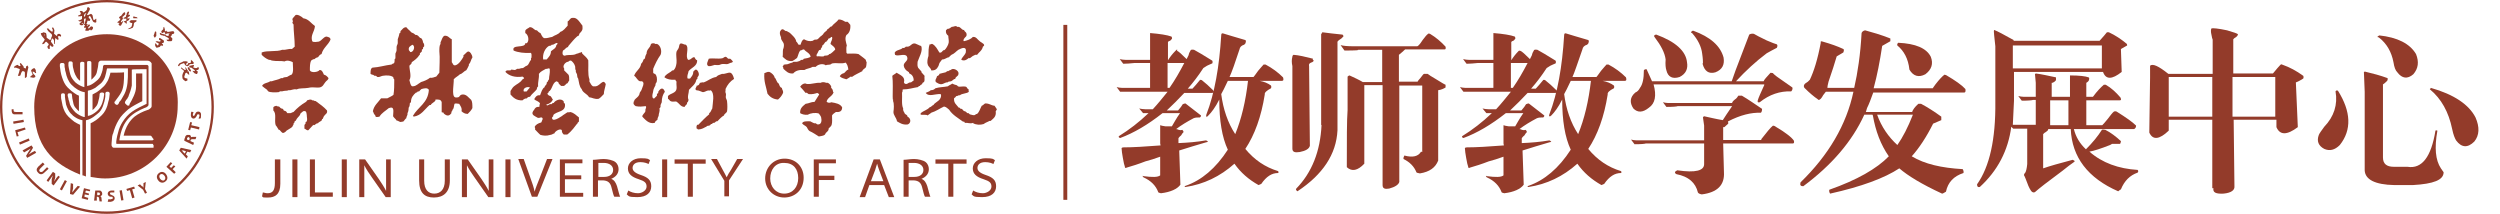<?xml version="1.0" encoding="UTF-8"?>
<svg id="_图层_1" data-name="图层_1" xmlns="http://www.w3.org/2000/svg" version="1.1" xmlns:xlink="http://www.w3.org/1999/xlink" viewBox="0 0 643 55">
  <!-- Generator: Adobe Illustrator 29.3.1, SVG Export Plug-In . SVG Version: 2.1.0 Build 151)  -->
  <defs>
    <style>
      .st0 {
        fill: none;
        stroke: #933b2a;
        stroke-miterlimit: 10;
      }

      .st1, .st2 {
        fill: #933b2a;
      }

      .st2 {
        fill-rule: evenodd;
      }
    </style>
  </defs>
  <g>
    <g>
      <g>
        <path class="st1" d="M27.5,8.8c-10.3,0-18.7,8.4-18.7,18.7s4.9,14.6,11.8,17.4v-12.8c-.5-.2-1-.5-1.5-.8-.5-.4-1-.8-1.5-1.3-.8-.8-1.2-1.7-1.5-2.8-.1-.5-.2-1-.3-1.5-.1-.3-.1-.8-.1-1.2h0c0-.3.1-.5.4-.5h.2c.2,0,.4.1.4.4h0v.5c0,.3.1.5.1.8.1.4.1.8.2,1.2.3.9.7,1.8,1.3,2.4h.1q0,.1.1.2h0c.1,0,.2.1.2.2.8.6,1.4,1,2.4,1.2h.1v14.2c.3,0,.6.2.9.3v-14.4h0c0-.1.1-.1.1-.1.6-.1,1.2-.4,1.8-.8s1-.8,1.5-1.2c.5-.5.9-1.3,1.1-2,.2-.5.3-1,.4-1.5.1-.4.1-.7.1-1.1v-.3h0c0-.2.2-.4.4-.4h.3c.2,0,.4.2.4.4v.2c0,.3-.1.6-.1.9s-.1.6-.2.9c-.1.4-.2.8-.3,1.2-.3.9-.7,1.7-1.4,2.4s-1.1,1-1.5,1.3c-.6.4-1.1.7-1.4.8v13.8c1.2.2,2.4.4,3.7.4,10.3,0,18.7-8.4,18.7-18.7.5-10.1-7.9-18.4-18.2-18.4M17.9,15.8h.4c.2,0,.4.2.4.4h0v.5h0c0,.4.1.7.2,1.1.1.3.1.6.3,1,.1.4.4.8.6,1.2.2.3.5.6.8.8v-4.5h0c0-.2.2-.4.4-.4h.3c.2,0,.3.1.4.2h0v6.3h-.1c-.7-.2-1.5-.6-2.2-1.2-.6-.6-1.1-1.3-1.3-2-.1-.4-.3-1.1-.4-1.7,0-.2-.1-.4-.1-.6v-.5h0c0-.4.1-.6.3-.6M21.7,30.1h-.1c-.7-.2-1.5-.6-2.2-1.2-.6-.6-1.1-1.3-1.4-2-.1-.4-.2-.9-.4-1.4,0-.2,0-.3-.1-.5,0-.1-.1-.3-.1-.5h0c0-.3.1-.5.4-.5h.3c.2,0,.4.1.4.4s.1.6.1.9c.1.5.2.9.3,1.4.1.4.3.8.6,1.1s.5.6.8.8v-4c-.3-.1-.7-.3-1.1-.6-.5-.3-1.1-.8-1.8-1.5-.7-.7-1.1-1.6-1.4-2.5-.4-1.1-.5-2.2-.6-2.9v-.5h0c0-.2.2-.4.4-.4h.4c.2,0,.4.2.4.4h0v.2c0,.3,0,.6.1.8,0,.4.1.7.2,1,.2,1.1.7,2.4,1.5,3.2.5.5,1,.9,1.5,1.2s1.1.6,1.8.7h.1v6.4h-.1ZM28.4,18.7c-.1.6-.4,1.5-.7,2.1-.3.5-.6,1-1,1.4-.7.7-1.3,1.2-1.8,1.5s-.9.5-1.1.6v4c.3-.2.5-.4.8-.8.3-.3.5-.7.6-1.1s.2-.8.3-1.2c0-.2.1-.4.1-.7s0-.4.1-.5.2-.2.4-.2h.3c.2,0,.4.2.4.4h0c0,.3-.1.5-.1.7,0,.3-.1.6-.2.9-.1.4-.2.8-.4,1.2-.3.6-.7,1.2-1.2,1.6-.7.6-1.5,1.1-2.2,1.2h-.1v.2-6.6h0c0-.1.1-.1.1-.1.7-.1,1.2-.4,1.8-.7.5-.4,1-.8,1.5-1.2.4-.4.8-1,1-1.6s.4-1.5.5-2.1h0c0-.1.1-.1.1-.1h5.3v.8c0,1.9,0,4-.9,5.8-.3.5-.5.9-.8,1.4-.1.2-.3.4-.4.5s-.2.2-.2.4h0l-.2.3h0c-.1.2-.4.2-.6.1l-.2-.2c-.2-.1-.2-.4-.1-.6h.1c0-.1.1-.2.1-.2.5-.7,1.1-1.4,1.5-2.2.7-1.3.7-3.4.7-4.6v-.5c-.2.1-3.5.1-3.5.1ZM39.5,37.6c0,0,0,.2,0,.3s-.1.1-.2.1h-9.9c-.2,0-.4,0-.5-.2-.3-.3-.2-.6-.2-1s.1-.8.1-1.2.1-.8.2-1.1q0,0,.1-.2c.3-1.2.8-2.4,1.4-3.4.6-1.1,1.6-2,2.5-2.8,1-.8,2.5-1.5,3.2-1.9.2-.1.3-.1.4-.2v-7.1h-1.6v.5c0,.5,0,1.5,0,2.9,0,.9-.3,1.7-.6,2.4-.4.9-.8,1.6-1.1,2.1h0v.2c0,.2-.4.2-.6.1l-.4-.4c-.2-.1-.2-.4-.1-.6h0l.2-.3c0-.1,0-.2.2-.2.2-.3.3-.6.5-.9,0,0,0-.1,0-.1h0c.3-.7.6-1.6.8-2.6,0-.8,0-1.9,0-2.6v-1.5h0c0-.1,2.8-.1,2.8-.1h1v8.9h0c-1.1.5-2.7,1.3-3.7,2s-1.8,1.6-2.5,2.7c-.5.8-.9,1.7-1.1,2.6-.2.6-.3,1.2-.4,1.7,0,.2-.1.5-.1.7v.2h0v.2h0c0,0,0,.2.1.2h0c.1,0,.1,0,.2,0h9c0,0,.2,0,.2.2s0,.2,0,.2h.2ZM39.5,35.7v.2c0,0-.2.2-.3.2h-8.5c.7-5.4,3.6-7.1,6.4-8.3h0c.3-.1.6-.2.8-.4.2-.1.3-.3.3-.5v-9.6h0v-.2c0-.2-.2-.4-.4-.4h-10.9c-.2,0-.3.1-.4.3h0v.2c0,.2-.1.5-.1.7s-.1.3-.1.4h0c-.1.2-.1.5-.2.6-.2.8-.7,1.5-1.4,2-.7.6-1.5,1.1-2.2,1.2h-.1v-6.1h0q0-.2.1-.2c.1-.1.2-.1.3-.1h.3c.2,0,.4.2.4.4h0v4.4c.2-.2.5-.4.8-.8.3-.3.5-.7.6-1.1s.2-.9.3-1.4h0c0-.3.1-.6.1-.8v-.2c.1-.4.4-.6.7-.6h11.9c.5,0,.9.3,1.1.7,0,.2,0,.5,0,.8h0v10h0v.2c0,.3-.2.5-.5.7,0,.1-.2.1-.3.2,0,0-.2.1-.3.1h0c-1.2.4-2.4,1-3.3,1.7-1.2,1-2.3,2.6-2.8,4.9h6.9c0,0,.2,0,.3.2h0c0,0,.4.6.4.6h0Z"/>
        <path class="st1" d="M5.8,28.8v.6h-1.7c-.8.1-1-.2-1.1-.8v-.5h.5v.3c0,.2,0,.4.6.4h1.7Z"/>
        <rect class="st1" x="3.4" y="31" width="2.7" height=".6" transform="translate(-5.3 1.3) rotate(-9.9)"/>
        <polygon class="st1" points="6.4 32.8 6.6 33.3 4.5 34 4.8 35 4.3 35.1 3.9 33.5 6.4 32.8"/>
        <rect class="st1" x="4.9" y="36.1" width="2.7" height=".6" transform="translate(-13.5 5.2) rotate(-22.6)"/>
        <path class="st1" d="M5.8,38.7l2.3-1.3.4.6-.6,1c-.2.3-.4.6-.6.8h0c.3-.2.6-.4.9-.6l.8-.4.3.5-2.3,1.3-.3-.5.6-1c.2-.3.4-.6.6-.9h0c-.3.2-.6.4-1,.6l-.7.4-.4-.5Z"/>
        <path class="st1" d="M11.5,42.2l-1.1,1.1c-.3.3-.4.6-.2.8s.5.2.8,0l1.1-1.1.4.4-1.1,1c-.6.6-1.2.5-1.6,0-.5-.5-.5-1,.1-1.6l1.1-1,.5.5Z"/>
        <path class="st1" d="M12,46.4l1.6-2.2.6.4v1.1c-.1.3-.2.7-.3,1h0c.2-.3.4-.6.6-.9l.5-.6.4.3-1.6,2.2-.5-.4v-1.2c.1-.3.2-.7.3-1h0c-.2.3-.4.6-.7,1l-.5.7-.4-.4Z"/>
        <rect class="st1" x="14.9" y="47.3" width="2.7" height=".6" transform="translate(-33.3 39.3) rotate(-61.6)"/>
        <path class="st1" d="M18,49.9l.2-2.8.6.2v1.2c-.1.3-.2.6-.2,1h0c.2-.3.4-.5.6-.8l.8-.9.6.2-1.8,2.1-.8-.2Z"/>
        <polygon class="st1" points="22.8 50.2 21.8 50 21.7 50.6 22.7 50.9 22.6 51.4 21 51 21.6 48.4 23.2 48.8 23.1 49.2 22.1 49 21.9 49.5 22.9 49.8 22.8 50.2"/>
        <path class="st1" d="M24.5,49h.8c.4,0,.7,0,.8.3.1,0,.2.3.2.6s-.3.5-.5.6h0c.2,0,.3.3.3.5,0,.3.1.7.1.8h-.6c0-.2-.1-.4-.1-.7s-.1-.4-.4-.5h-.2v1h-.7l.3-2.6ZM25,50.2h.2c.3,0,.5,0,.5-.3s-.1-.4-.4-.4h-.3v.7Z"/>
        <path class="st1" d="M27.9,51.2c.2,0,.4.2.7,0,.3,0,.4,0,.4-.3s-.1-.3-.5-.3c-.5,0-.8-.4-.8-.8s.4-.8,1-.8.5,0,.7,0v.5c-.2,0-.4,0-.7,0s-.4,0-.4.3.2.2.5.4c.5.2.7.4.7.8s-.3.8-1,.9c-.3,0-.6,0-.8,0l.2-.7Z"/>
        <rect class="st1" x="31" y="48.9" width=".6" height="2.6" transform="translate(-7.9 5.9) rotate(-9.5)"/>
        <polygon class="st1" points="33.4 48.9 32.7 49.1 32.5 48.6 34.5 48 34.7 48.5 34 48.7 34.6 50.8 34 51 33.4 48.9"/>
        <path class="st1" d="M37.3,49.8l-.5-1-1.4-1.1.6-.3.5.5c.2,0,.3.2.4.4h0v-1.2l.6-.3-.2,1.8.5,1-.5.2Z"/>
        <path class="st1" d="M42.7,44.8c.5.7.5,1.4-.2,1.9-.6.5-1.4.3-1.8-.3-.5-.6-.5-1.4.2-1.9.6-.5,1.4-.3,1.8.3M41.2,46c.3.4.8.6,1.1.3s.3-.7,0-1.1c-.3-.4-.7-.6-1.1-.3-.3.2-.3.7,0,1.1"/>
        <polygon class="st1" points="42.8 42.9 43.9 41.7 44.3 42 43.6 42.8 44 43.2 44.7 42.5 45.1 42.8 44.4 43.5 45.2 44.3 44.8 44.7 42.8 42.9"/>
        <path class="st1" d="M47.8,39.7l.5.5-.3.6-1.9-2.1.4-.7,2.7.6-.3.6-.7-.2-.4.7ZM47.8,38.9l-.6-.2c-.2,0-.4,0-.5,0h0c0,0,.3.2.4.4l.4.4.3-.5Z"/>
        <path class="st1" d="M47.4,36.2c0-.2,0-.5.2-.8,0-.4.3-.6.5-.7.2,0,.4,0,.6,0,.3,0,.5.4.4.7h0c0-.2.3-.2.6-.2s.7,0,.8,0l-.2.6c0,0-.3,0-.7,0-.3,0-.5,0-.6.3v.2c0,0,.9.4.9.4l-.2.6-2.3-1.1ZM48.7,36.1v-.2c.2-.3,0-.5-.1-.6s-.4,0-.5.3c0,0,0,.2,0,.3l.7.2Z"/>
        <polygon class="st1" points="49.1 32.8 48.9 33.5 48.4 33.4 48.9 31.4 49.4 31.5 49.2 32.2 51.3 32.7 51.2 33.3 49.1 32.8"/>
        <path class="st1" d="M51.1,30.4c0-.1.2-.4.2-.6,0-.3,0-.4-.3-.4s-.3.1-.4.4c-.2.4-.5.7-.8.7-.5,0-.8-.5-.7-1.1,0-.3,0-.5.2-.7l.5.2c0,.1-.2.3-.2.5,0,.3,0,.4.2.4.2,0,.2-.1.4-.5.2-.5.5-.6.8-.6.5,0,.8.4.7,1.1,0,.3,0,.6-.2.7h-.4Z"/>
        <path class="st2" d="M24.8,5.1c0-.3-.1-.3-.1-.3-.1,0-.2.2-.2.2-.4.3-.5,0-.5,0l-.2-1.1c-.4-.5-.5-.3-.5-.3,0,0-.7.3-.7.3-.1,0-.2,0-.2-.2.1,0,.3-.5.3-.5.6-.9.4-1,.4-1,0-.2-.5-.4-.5-.4l-.2.3v.3c-.4.7-1,.8-1,.8,0,0,0,0-.1-.2-.1-.2-.6-.2-.6-.2l-.2.2.2.2s.1.2.1.3-.2.3-.2.3l-.5.2v.2h.6c.5-.2.4,0,.4,0v.6c-.1.3-1,.5-1,.5h0c0,0,.3.2.3.2,0,0,.3,0,.5,0s.2,0,.2,0l-.6.5c-.1,0,0,.3,0,.3l.3.2s0,0,.3,0c.4,0,.5-.6.5-.6.2-.2-.1-.6,0-.9.1-.3.4-.3.4-.3,0,0,.1.4,0,.5,0,0-.2.7-.2.7.1.2-.2.3-.2.3h0v.2h.1c.2,0,.1.3.1.3h-.1c0,0-.1.3-.1.4s.3,0,.3,0h.1c.2.2,0,.5,0,.5-.2,0,0,.3,0,.3h.3c0,0,.4,0,.4,0,.1,0,.4-.3.4-.3.2,0,.2.2.2.2.1,0,.2,0,.2,0,.6-.4.4-.8.4-.8-.2-.3-.5-.2-.5-.2-.1,0-.5.5-.5.5-.2,0-.2,0-.2,0v-.3c.3-.2.3-.3.4-.4s0-.3-.1-.3c-.1,0-.2,0-.2,0,0,0-.4.4-.4.4-.2,0,0-.2.1-.3.1,0,.1-.2-.1-.2s-.2,0-.1-.2.1-.2.2-.6c.1-.3.3,0,.3,0s.1,0,.2,0,.1-.2.2-.3-.1-.3-.1-.3c-.3,0-.3-.4-.3-.4,0-.2.3-.3.3-.3l.2.2c0,0,.6,1.2.6,1.2.3.4.8.3.8.3.2-.4,0-.7,0-.7M21.1,6.1c-.1,0-.2,0-.1,0,0,0,.1-.3.2-.2.2,0,0,.3-.1.3M22,3.8c-.1,0,0,0-.1.3-.1.2-.3.2-.3.2v-.4c0,0,.2-.4.4-.5.1,0,.3,0,.3,0-.2,0-.3.3-.3.3"/>
        <path class="st2" d="M15.7,9s-.2-.2-.4-.3c-.1,0-.4,0-.5.1,0,0-.1.1-.1.3,0,0-.1.2-.2.1,0,0-.5-.5-.6-.5,0-.1.1-.8.1-.9s-.2-.6-.3-.7c0,0-.2,0-.3,0s0,.3.1.4.1.5,0,.6-.1.1-.5-.2-.6-.6-.6-.6c0,0-.5,0-.3.2.2.3.3.5.3.5l.9.8s.1.3.1.5c-.1.1-.2.2-.2.4s-.2.5-.2.5c0,0,0,.2-.3,0s-.7-.5-.7-.5c0,0,0-1-.2-1.2,0,0-.5-.2-.6-.2s-.3.2-.4.2h-.3s0,.4.3.8c.3.4.7.8.7.9,0,0-.3.6-.6.9,0,0-.1.1.1.3,0,0,.2-.2.3-.1l.4-.5s.2-.2.4.1l.4.4s.1.1-.1.4l-.2.2s0,.5.2.6c0,0,.2.2.3.1,0,0,.1,0,.1-.2v-.6s0-.2.2-.1l.3.3s.3.1.4-.1c0,0,.3-.1-.4-.9,0,0-.4-.4-.1-.6,0,0,.1-.6.3-.5,0,0,.4.3.4.6v.8c.1,0,.2.1.2-.2,0,0,.1-1.1.1-1.2,0,0,0-.2.2,0l.3.3h.3s.1-.1,0-.5c0,0-.4-.4.2-.4h.2c0,.1.2.2.3,0v-.3ZM11.6,9.1c-.1.1-.2,0-.2,0v-.2c-.1,0,0-.2,0-.1.1,0,.1.3.1.3"/>
        <path class="st1" d="M41.3,8.9l.3.2h.3c0,0,.2.2.3.1,0,0,.3,0,.3.1s.3.2.3.2c0,0,.2.1.4.2,0,.1.2.1.2.1,0,.1,0,.4,0,.4h-.6l.2.3s.2.1.3.1h.7c.2,0,.3-.3.3-.3,0-.1,0-.5,0-.5-.6-.4-.4-.4-.4-.4.2-.2.3-.4.3-.4v-.2c.2,0,.4-.1.4-.1.3-.1.2-.4.2-.4,0-.1-.2-.2-.2-.2.1-.1,0-.1,0-.1,0,0-.9.1-1.3.2h-.2c0,0-.3-.2-.3-.2,0-.3-.2,0-.2,0-.2.2-.2,0-.2,0,0,0,0-.4,0-.5,0,0-.2-.5-.2-.6l-.2.2v.4c0,0-.5.5-.5.5v.3l.2.2c0,0,.2,0,.3-.1s.2-.2.3-.1c.2.1,0,.1.2.3v.3l-.8-.2s-.3-.1-.4-.2c0,0-.2-.1-.2.1h0c0,.3.2.4.2.4-.2,0,0,0,0,0M42.8,8.7c0,0,.2-.1.3-.1h.5c0-.1.2,0-.2.2v.3s0,.2-.3.1h0s0,.1-.2,0c0,0-.4-.2-.4-.3,0,0,.2-.2.3-.2"/>
        <path class="st1" d="M40.2,9.3c0-.2,0-.9,0-.9,0-.5-.4-.3-.4-.1s-.3.8-.3.9.3.5.3.5c0,0,.3-.2.3-.4"/>
        <path class="st1" d="M40.2,10.8c0,.1.2.2.3.2s.3.1.3.2,0,.1,0,.2c0,.1-.2.3-.2.3-.2,0-.3-.3-.5-.5-.2-.1-.2,0-.2,0h0v.5c0,.1.2.4.2.4l.2.2s.6-.2.7-.2.3-.3.3-.3c0-.1.2-.1.2-.1.4.2.3,0,.4,0s0-.3,0-.3l-.3-.2h0c0-.1.5-.2.5-.2v-.2c.2-.1,0-.4,0-.4l-.9-.6h-.3c0,0,0,.4,0,.4,0,.1.3.1.4.2,0,0,0,.2,0,.2s-.4.2-.5.1c0-.1-.4-.1-.5-.1s-.3.1-.3.1h0"/>
        <path class="st1" d="M45.8,16.6v.3c.2.2.3.1.3.1,0-.2.4-.5.4-.5l.9-.3v.2c0,0,.4.5.4.5,0,0,.2,0,.3.1s.4-.1.4-.1c0-.1.3-.4.4-.4,0,0,.4-.1.5,0,0,0,.4-.1.4-.1v-.4c0-.1-.2-.1-.2-.1,0-.4-.3-.2-.3-.3s0-.2-.2-.2h0v.3c0,.1,0,.2,0,.3s-.2.2-.2.2h-.3c0-.1-.2.1-.2.1l-.2.4s-.2.1-.3,0c0-.1,0-.1,0-.2,0-.1,0-.2,0-.2,0,0,.2,0,.3-.1s0-.4,0-.4h-.2c0-.1-.9,0-.9,0h0c0,.1-.8.4-.8.4-.2,0-.3.4-.3.4"/>
        <path class="st1" d="M51.2,17.5l-.3-.3c0,.1-.2.3-.3.3h-.5s0-.1-.3-.1q-.2-.1,0-.3c.2-.3,0-.4,0-.4l-.9.2h-.2c0,0,0,.3,0,.4,0,.1.5.1.5.1,0,0,.2.1.3.2,0,.1.5.3.6.5s0,.2-.2.2-.2-.1-.3-.1,0,.1,0,.2l.3.3.2.2s.2,0,.3.1c0,0,.3.1.3,0h0c0-.1.2-.5.2-.5,0-.1-.3-.3-.4-.4,0-.1,0-.1.2-.1s.2,0,.4-.2c.1-.2,0-.3,0-.3"/>
        <path class="st1" d="M49.1,18.4c0,0,0-.3,0-.4l-.2-.2s-.2-.3-.2-.4c0-.1-.3-.1-.4-.1,0,.1,0,.2,0,.3s.2.4.3.5c0,.2.4.3.5.3"/>
        <path class="st1" d="M48.3,18.3v-.2c0,0-.3-.3-.3-.4s-.3-.4-.4-.4h0c0,.2.2.5.2.5,0,.2-.2.2-.2.2-.2,0-1-.7-1-.7,0,.1,0,.3,0,.3,0,.1.5.4.5.4.2.1.2.4.2.4-.3.3-.5,1.2-.4,1.3,0,.1,0,.6.2.7,0,.1.5.4.6.5l.5-.2s0-.1,0-.2,0-.3,0-.3c0,0-.2,0-.5-.1-.3,0-.3-.4-.3-.4l.3-.9s.2-.1.3-.1.2.1.2.2.3.3.4.3.2-.2,0-.3c0-.1,0-.3,0-.3,0-.1,0-.1,0-.2-.2,0-.4,0-.4,0"/>
        <path class="st1" d="M4.8,19.5c0,.1,0,0,.2,0s.2-.1.3-.2c0-.2.3-1,.5-1,.3,0,.6.1.6.4,0,.5,0,.9,0,1.4.2-.1.4-.2.5-.4,0-.7.2-1.6.4-2.4,0-.1-.2-.4-.3-.5,0,.2-.2.2-.3.3,0,.2,0,.6-.2.5l-.4-.2c0,0,0-.4-.2-.5-.3-.3-.5-.7-.6-.7s0,.1-.2.2l.2.5q-.1.1-.3.1c0,0-.3-.1-.4-.3h-.2c-.3.1-.6.3-.8.5h0c0,.1,0,.2,0,.2h.5c.2.1.9.3,1,.4,0,.2-.4,1.5-.5,1.7"/>
        <path class="st1" d="M7.8,19.9h.3c.1,0,.4.1.4.1.3,0,.6-.2.6-.2,0-.4-.2-.5-.2-.5-.4-.3-.4-.5-.5-.7s.1-.2.1-.2l.4.2.2.2c.1,0,.2,0,.2-.1s-.1-.3-.1-.3c0-.1,0-.4,0-.4-.3-.5-.4-.5-.4-.5-.6.2-.8.6-.8.6,0,.2.3.8.4,1,0,.1-.1.2-.1.2-.2.1-.5.4-.5.4,0,.2,0,.2.1.2"/>
        <path class="st1" d="M32.1,4.8c0,0,.4,0,.4,0v.5c-.2,0-.6.2-.6.2,0,0-.1.2.3.3,0,0,.3.3.2.4,0,0,0,0,0,0,0,0,.2-.2.2-.3,0,0,0-.5,0-.5,0,0,.6,0,.7-.6v-.2c0,0-.2,0-.3.2q0,0,0,0c0,0-.2,0-.2,0s0-.3,0-.3c0,0,.5-.3.6-.4,0,0,0-.2,0-.3,0,0-.2,0-.2,0,0,0-.2,0-.2,0,0-.2.2-.6.2-.6v-.2c0,0-.3,0-.3,0l-.3.4v.3c0,0-.2.3-.2.4v.2c0,0-.6.3-.6.3v.2"/>
        <path class="st1" d="M34.3,4.7c0,0,.8,0,.9,0h.2l-.2-.3h-.2l-.7-.2v.2c-.2.1,0,.2,0,.2"/>
        <path class="st1" d="M33.6,5.4c0,0-.3,0-.3.2s.4.2.4.3c.2,0,.3,0,.3,0v.3c0,.2-.2.8-.3.8,0,0-.9.5-.9.5,0,0,0,0,0,0,.8,0,1-.3,1.2-.3s.4-.6.4-.7,0-.6.2-.7c0,0,.5-.3.5-.3v-.3s-.5,0-.5,0c0,0-.5,0-.6,0h-.5"/>
        <path class="st1" d="M30.7,5.8s.1.2-.1.3h-.1c0,0-.1.3.3.5,0,0,.2,0,.3,0l.6-1.1v-.2c.1,0,0,0,0,0l-.3.3s-.4.3-.3,0c.1-.3.3-.5.4-.6s.1-.2.1-.3-.1-.2-.1-.2c0,0,0-.3.2-.3l.5-.5s0-.3,0-.3c0,0,0-.4-.3-.2s-.2.2-.4.4-.2.4-.4.5c-.2,0-.5.4-.5.4l.2.3s.2,0,.2,0-.1.3-.2.4-.3.3-.5.4c0,0-.2.2,0,.3,0-.1.3,0,.4,0"/>
        <path class="st1" d="M55,27.5c0,15.2-12.3,27.5-27.5,27.5S0,42.7,0,27.5,12.3,0,27.5,0s27.5,12.3,27.5,27.5M27.5.6C12.6.6.6,12.6.6,27.5s12.1,26.9,26.9,26.9,26.9-12,26.9-26.9S42.4.6,27.5.6"/>
      </g>
      <path class="st1" d="M83.9,9.4c-.8.2-1.1,1-1.9,1.3-.4,0-1.3.3-1.7-.1-.5-1.6.6-2.4.7-3.9-1-.7-1.6-1.8-3-2-.2-.3-1.7-1.3-2.1-.7-.2.3-.6.6-.7.9,0,.4.3.5,0,.9,0,.2.2.3.3.5,0,1.9.3,3.7.3,5.7-.3.2-.4.4-.7.6-1.1-.1-1.4.3-2.5.2-1.4.6-3.9.1-5.3.7,0,.2,0,.4,0,.6.5.5,1.1,1,1.9,1.3h.3c.2.1.4.2.6.2,1.1.2,2.1,0,3.1.2.6-.4,1.6-.1,2.1.2,0,1,.3,2.6-.3,3.2-.4.1-.8.4-1.2.6-.4.1-.8,0-1.1.3h-.4c-.7.4-1.6.5-2.4.8h-.4c-.7.5-1.7.4-2.1,1.2.3.3.9.7,1.3,1,0,.1.2.3.3.4.4.3,1.9.3,2.7.2,0,0,.2-.1.3-.2h.6c0,0,.2-.1.4-.1.4-.1.9,0,1.2-.2.8.1,1.2-.4,2.1-.2.8-.4,1.9-.2,3-.4.2,0,.3-.1.5-.1.8-.1,1.7.1,2.4,0,.9-.2,1-.8,1.5-1.4.3-.4.7-.5.8-1-.3-.4-.7-.8-1.2-.9-.3-.7-.5-1.2-1.1-1.2-.4.6-2.2.8-2.5.1,0-1,0-1.8.3-2.5.3-.2.5-.4.9-.4.3-.3.5-.4.9-.5.2-.3.5-.7.9-.8.4-1.6,1.7-2.3,2.3-3.7,0-.6-.6-.7-1.1-.8"/>
      <path class="st1" d="M222.7,17.4c.1-.4.2-.9.2-1.4-.1-.2-.2-.3-.2-.6-.6-.6-1.3-1-1.9-1.5-.8-.2-1.9-.1-2.9-.1,0-.1-.2-.1-.2-.3,0-.6-.1-1.3.1-1.8-.2-.9-.6-1.8-.1-2.7.8-.5,1.1-1.5,1-2.6-.2-.3-.5-.6-.7-.8-.1,0-.4,0-.6,0-.5-.3-1-.6-1.7-.6-.5.7-1.3,1.1-1.8,1.8-.5,0-.6.6-1.1.7,0,.4-.6.6-.9,1-.1.1-.2.4-.4.5-.1.1-.3.3-.5.4-.2.2-.4.4-.6.6-.2.2-.6.2-.9.2-.2.1-.3.2-.5.3-.8.2-1.5,0-2.2-.4-.6.2-.7.9-.9,1.4h-.5c-.2-.2-.3-.6-.6-.8-.1-.9-1.1-1.7-1.6-2.2-.2-.2-.6-.3-.8-.5-.4,0-.3,0-.6-.2s-.4-.4-.8-.2c-.2.2-.3.4-.4.6-.1.8.2,1,.3,1.5v.3c.2.5.6.9.7,1.3.1.6-.1,1.2-.2,1.4-.1.6,0,1.2-.1,1.9.7.6,1.1,1.2,2.5,1.1.4-.2.8-.5,1.2-.8.3-.6.4-1.4.8-1.9.4,0,.5-.3,1-.3.5.7,1.5.9,1.7,1.9-.4.3-1.1.4-1.7.5-.2,0-.1.3-.4.3-.4-.1-.5.2-.8.3-.4.1-.5.2-.8.2h-.7c-.1,0-.2.1-.3.2-.6.1-.8.3-1.2.4s-.7,0-1.1.2c.1.3-.2.2-.2.4.1.1.2.3.2.6.7.6,1.2,1.3,2.5,1.2.6-.7,1.5-1,2.9-.9.6-.4,1.5-.4,2.1-.8h.8c.5-.6,1.8-1,2.6-.4.3-.2.7-.1,1.1-.2.2,0,.4-.3.6-.3,1.2-.2,2.4.2,3.4-.2.4.4.6,1,.7,1.8-.5.1-.7.6-1.1.9-.5.1-.9.4-1.1.8.4.5,1.1.6,1.7.8.4-.2.8-.5,1.1-.7.1,0,.2,0,.3.1.8-.6,1.8-1,2.7-1.5,0-.4.6-.6.9-1M213.3,13.9c-.2.3-.5.4-1,.4s-.3.2-.5.2c-.5.1-1.1-.1-1.7,0,0-.1-.1-.1-.1-.2,0-.3.2-.5.3-.7s.2-.5.4-.7c.1-.1.3,0,.4-.1v-.2c.1-.3.4-.4.4-.9.4-.2.5-.6.8-.9.1-.1.2-.1.3-.1.1-.2,0-.2.3-.4.1-.1.1-.2.1-.3.1-.1.4-.1.6-.3.1-.1.1-.2.4-.2.2.7-.3,1.1-.4,1.8.3.3,1.3.9,1.2,1.5-.1,0-1.1,1.2-1.5,1.1"/>
      <path class="st1" d="M247.2,15.3c.2.1.2.2.4.2.7.2,1.3-.4,1.6-.6.1,0,.2.1.2.1.2-.1.5-.4.8-.6.3-.1.4-.2.6-.3h.5c.5-.7,1.3-1.1,1.5-2.1.9-.5-.3-1-.7-1.3-.8-.6-1-1.3-1.9-1.2-.5.6-1.4.9-2.3,1.1,0-.1-.1-.1-.1-.1,0-.8.7-.9.8-1.4.1-.8-.4-.9-.6-1.2v-.2s-.2,0-.3,0c-.4-.2-.7-.7-1.1-.8h-.4c0,0-.2,0-.2-.2-.6,0-.7.2-1.2.2-.3.2-.7.6-1.1.5-.1.2-.3.2-.4.4-.1.7.2,1.1.6,1.4,0,.6.2,1.2.1,1.8-.1.6-.7,1.6-1.1,1.9h-.2c-.4.2-.5.8-1.1.6-.5-.8-.9-1.7-1.8-2.2-.3-.1-.3.2-.7.1-.3.8-.3,1.9-.3,3-.2.5-.4,1.6-.2,2.1.1.7.9,1,.9,1.6,1,.1,1.5-.4,1.8-1,.2-.3.2-.7.4-1,.2-.3.4-.5.6-.8.8,0,1.1-.5,1.8-.6.1-.2.4-.4.6-.6.8-.3,1.2-.9,1.8-1.3.8-.4,2.2-1.1,1.9.7-.3.8-.9,1.1-1.2,1.9"/>
      <path class="st1" d="M113.6,26.3c0,.7,0,1.8,0,2.5,0,.2.3.1.4.1,0,.1.2.4.4.5.7.5,1.2.4,1.7-.3,0-.1,0-.1,0-.3,0-.2.4-.2.2-.5.5-.3.4-1,.6-1.6.4-.2.7,0,1.2,0,.3.5.8,1.1.6,1.9.4.4.9.7,1.6.7.5-.5.9-.9,1.2-1.5,0-.9,0-1.6-.3-2.1-.7-.6-1.2-1.4-2.1-1.4s-.8.6-1.2.7c-.3.1-.8.1-.9,0-.9-.4-.2-3.7-.3-4.6.4-.5,1.1-.8,1.6-1.3.6-.1,1-.8,1.6-1,.3-.4.5-.9.7-1.3,0,0,0-.2,0-.3.5-.4.5-1.2.9-1.7,0-.4-.2-.8-.4-1.1-.8-1.1-1.2.1-1.9.5v.4c-.4.7-1.2,2-2.1,2.2-.6.1-.6-.5-.9-.8,0-2,0-4.1,0-5.9-.7-.3-.9-1-1.9-.9-.6.3-.7,1.2-1,1.7v.4c-.3.4-.3,1.1-.3,1.9.2,1.8,0,3.8,0,5.5-.3.3-.5.7-.8,1-.5.1-.9.4-1.6.3-.6.5-1.6.9-2.3,1.1-.4.3-.8.5-1.2.8-.3.2-.6.3-1.1.3-.5-.3-.5-1-.7-1.6.6-1,0-2.5,0-3.7.2-.3.6-.4.6-.9.6-.4,1.4-1,1.8-1.6,0-.1.3-.3.3-.4v-.3c.2-.2.4-.3.5-.5,0-.1,0-.3,0-.4,0-.1.2-.1.3-.2v-.3c0-.2.2-.2.3-.4,0-.5,0-.6-.3-1,0-.3-.2-.8-.4-1,0-.1-.3-.1-.4-.2-.3-.3-.6-.8-1.1-.7-.3-.2-.5-.5-1-.6-.5-.5-1-.9-1.4-1.4-.8,0-1,.6-1.5,1,0,.4,0,.5-.3.6,0,.5-.3,1.1-.4,1.5,0,.3,0,.6,0,1,0,.3-.3.6-.3,1v.8c0,.3-.2.6-.3.9,0,.4,0,.8,0,1.1,0,.1,0,.2-.2.3,0,.4,0,.9-.2,1.1-.3,0-.4.2-.6.3-1.7.2-3.2.7-4.9.8-.5.2-.5.9-.5,1.6.2.2.6.2.8.3,0,.1.2.2.3.2h.3c.2.1.2.3.4.3.5.1.8-.2,1.3-.3,1.1-.2,2.3-.1,2.8.4-.2.3.2.3.2.6,0,1.3,0,2.8-.2,3.9-.5.4-1.1.6-1.6.9h-1.6c-.8,1.1-1.8,1.8-2.1,3.3.2.3.2.8.6,1,0,.7.6.5,1.1.4.6-1,1.6-1.5,2.4-2.2,1.6-.6,1.1,1,1.1,2.1.2.4.7.7.9,1.1.4,0,.7.4,1.2.4,0-.2.4,0,.6-.2s.4-.6.7-.8c0-.5.4-.7.3-1.3.2-.3.3-.8.3-1.4.2-.2.3-.6.3-1.1,0-.1.2-.1.3-.4,0-1.1.6-1.8,1.3-2.4.3.1.3-.2.5-.3.2,0,0,.1.3,0,.2-.2.3-.4.6-.6.8-.2,1.5-.4,1.9.2-.2,3.4-2.8,4.4-4.1,6.7,0,.1.2.1.2.2,2-.3,2.8-1.9,4.1-3h.3c.2-.5,1-.7,1.2-1.2v-.2c.7,0,1.4-.1,1.6.7M105.2,13c-.3-.9.4-1.2.9-1.5.8.4.3,1.9-.5,1.9-.2,0-.2-.4-.4-.4"/>
      <path class="st1" d="M233.5,32c.9-.4.8-1.6-.1-2,0-.5-.5-.5-.7-.8-.1-.4-.5-.6-.4-1.3-.5-1-.2-2.8-.3-4.1.2-.1.1-.6.2-.8,1.5,0,2.6-.4,3.9-.6.1-.1.2-.3.5-.3.1-.3.4-.3.6-.5,0-.1,0-.2.1-.3.1-.1.3-.1.4-.3.2-.4,0-.9.1-1.5-.2-.3-.6-.6-.8-.9v-.2c-.2-.3-.6-.6-.8-.9,0,0-.1-.1-.1-.2-.2-.4-.1-.8-.1-1.4.3-1,1.5-2.9.9-4.1-.3,0-.5-.2-.8-.3s-.4-.2-.7-.3c-.9-.2-1.1.7-1.9.8h-.5c-.2.1-.4.5-.8.3-.5.6-1.8.5-2.1,1.3,0,.1.1.2.1.5.8.5,2.3-.4,3,.3.6,1.1-.4,1.4-.7,2.1-.2.6.2,1.2.6,1.6.2.2.5.3.7.5v.2c.2.2.6.3.8.6.3.4.4.8.4,1.3-.2.1-.4.3-.7.5h-.3c-.4.1-.6.4-.9.4s-.5-.1-.6-.4c.4-1.5-1-1.9-1.9-2.5-.3.3-.8.5-1.1.8.2,1.6.1,3.5.1,5.3s.2.1.1.3v.9c.3.7.2,2.1.1,2.7-.1.9.8,1.6.9,2.5.7.4,1.5,1,2.8.8"/>
      <path class="st1" d="M244.8,17.8c-.3.3-.6.2-.9.5-.4-.1-.4.2-.7.3-.6.1-1.1.3-1.6.4,0,.1,0,.2-.1.3-.1.1-.3.2-.5.3-.1.6-.6.9-.3,1.5.5.3,1,.7,1.7.5.4-.1.9-.5,1.3-.4.2-.3.6-.2.9-.3.4-.1.6-.6,1.1-.6,0-.6.8-.7.8-1.2.3-.8-1-1.6-1.7-1.3"/>
      <path class="st1" d="M197.9,18.5c-.6-.1-.8.2-1.3.3-.2,2.2.5,3.6.8,5.3.6.8,1.4,1.4,2.7,1.5.6-.5,1-1,1.3-1.7.1-.7-.3-.8-.3-1.3-.5-.1-.6-.6-.8-1.1-.6-.3-.6-1.2-1.1-1.6,0-.5-.8-1.2-1.3-1.4"/>
      <path class="st1" d="M211.9,34.8c.4-.2.3-.3.5-.6.2-.2.5-.4.7-.8v-.3c.3-.4.7-.6.8-1,.2-.7.1-1.5.1-2.4.2-.4.6-.6,1-.9,1,.1,1.6-.2,1.6-1.2-.5-.9-1.6-1.1-2.8-1.3-.3.2-1,.2-1.2-.2.3-1.1,1.5-1.3,1.8-2.4-.3-.1-.1-.5-.3-.7-.1-.1-.2-.3-.3-.4s0-.2,0-.3c-.1-.4-.6-.9-.9-1h-.4c-.1,0-.2-.1-.3-.1-.3-.1-.9-.1-1.1.1-1.4-.1-2.2.4-3.6.3-.6-.4-1.4.2-1.7.7.5.5.9,1,1.4,1.6.4-.2.5.2.8.3.9.1,1.6-.1,2.2-.3.2.1.4.2.5.4-.4.6-.8,1.3-1.2,1.9-.9,0-1.4.4-2.3.5-.7.6-1.5,1.1-1.4,2.4.5.3,1.2.5,2,.4.6-.4,1.9-.6,2.8-.3.2.3.5.6.6,1,.2.8.1,1.9-.9,1.8-.2,0-.3-.2-.5-.3h-.4c-.3-.1-.8-.4-1-.5-.9,0-1.8-.1-2.1.5.3.5.9.6,1.2,1,.2.3.3.7.7,1,.9.4,1.6.9,2.4,1.4.5-.1.8-.1,1.3-.3"/>
      <path class="st1" d="M250.3,31.7c.7.4,1.8.5,2.7.2.5-.4,1-.5,1.5-.8h.3c.6-.6,1.5-1,1.3-2.5.1-.1.2-.3.3-.5-.2-.3-.4-.6-.6-.9-1-.1-1.2-.6-2.4-.6-.3.1-.5.5-.9.6-.4.7-.6,1.6-1.2,2.1-.3,0-.4.2-.6.3-.4.1-.8-.1-.9-.1-.6-.1-.4-.2-.7-.4h-.3c-.1-.1-.4-.4-.6-.5h-.2c-.2-.1-.4-.4-.6-.6h-.3c-.2-.1-.2-.4-.5-.3-.5-.7-1.4-1.2-1.2-2.5.3,0,.4-.4.6-.5.3,0,.4-.1.6-.2h.3c.5-.5,1.8-.4,2.3-.9-.1-.1-.1-.5,0-.5-.2-.2-.5-.4-.6-.7-.4-.3-1.3-.1-1.8-.1s-.1-.1-.1-.1c-.1,0-.2.1-.3,0-.1,0-.2-.3-.4-.3-.4-.1-.7-.2-1.1-.4-.3.3-.8.4-1.1.7-1,.2-2.2.2-3.2.5-.3.3-.6.5-1.2.5-.4.4-1,.5-1.3.7.8,1.1,2.4.2,3.8.3.3.2.1.9-.1,1.2-.4.7-1.4,1-1.7,1.6-.4.1-.5.5-1,.6-.6.7-1.6.9-2.3,1.5v.4c.5.1,1.5-.1,1.8.2.3-.3.6-.4.9-.7,1.3-.4,2.2-1.1,3.3-1.6.6.1.9.5,1.3.8.9,1.4,2.4,2.2,3.6,3.1h.3c0,.1.1.2.2.3.7-.1,1.2.3,2.1,0"/>
      <path class="st1" d="M148.6,31.8c-.1,0,0-.2,0-.3.2,0,.1-.2.3-.2v-1.1c-.7-.5-1.2-1.2-2.3-1.4-.2.2-.4,0-.7.1-.2.1-.7.5-.9.6s-.2.1-.4.3c-.6.4-1.4.9-2,1-.4.1-.7-.2-.6-.6.1-.2.4-.2.3-.6.9-1.1,3.3-.7,3-2.9-.2-.2-.4-.3-.3-.6-.7-1-2.2-.3-2.6.4-.4-.1-.3.2-.6.3-.6-.2-1,.7-1.3.1.8-.2,1.4-.6,1.7-1.3-.3-.3-.4-1-1-1-.1-.2-.4-.2-.4-.6.1-.1.4-.2.3-.4,1-.6.9-2.2,2-2.7.1.1.3.1.5.2,0,.5.5.7.7,1h.7c.3-.1.5-.4.7-.6.4,0,.4-.5.7-.8,0-.7,0-1.2-.2-1.5-.3-.3-.9-.9-1.1-1.1v-.5c-.5-.6.2-1.4.6-1.6.1-.1.3-.1.4-.1.3-.2.4-.4.8-.3.5.4.8.8,1,1.4.1.3,0,.6.1.9,0,.1.1.1.1.2v.4c.1.2.2.4.3.6.1.4,0,.8.3,1.1.2.9.3,2.1.9,2.7.3,1,1.4,1.2,1.9,2.1.9.1,1.4.6,2.5.4.5-.3.9-.8,1.3-1.2,0-.8.4-1.8.5-2.6-.2-.2-.3-.7-.8-.5s-1,1-1.8,1.1h-.7c-.5-.3-.6-.8-.9-1.2v-.6c-.5-1.3-.2-3.3-.3-4.9-.4-.8-1.1-1.2-1.6-1.8v-.3c-.3,0-.4.2-.8.2-.1.2-.4.1-.8.3-.1,0-.1.1-.2.1-.6.2-1.5.1-2.2.2-.2,0-.4.2-.6.1-.5-.1-.5-.8-.3-1.3.5-.2.7-.8,1.3-.9,0-.2.1-.3.2-.4.5-.6,1.4-1.7,2.1-2.3.1-.1.3-.2.4-.2.1-.1.2-.3.2-.5.2-.3.6-.6.7-.9.2-.3.1-.8.1-1.2-.5-.6-1.2-1.9-2.1-2-.1,0-.4,0-.5,0-.6,0-.7.7-1.2.9v1.1c-.6.6-1,1.3-1.9,1.6-.5.7-1.4.8-2.1,1.3-.7.1-1.3.4-2.1.3-.5-.3-.6-.8-.9-1.3-.4-.1-.7-.5-.9-.7-.1,0-.4,0-.6-.2-.3-.2-.7-.7-1.3-.6-.3.3-.9.4-1.1.9v.6c.8.4,1.1,2,.4,2.6h-.4c0,1.4-3.6.2-3,1.9,1.1.5,2.8.7,4.4.6.3.2.2.7.2,1.2-.1.1-.2.3-.1.6-.5.4-.5,1.2-1.1,1.5-.4.1-.6.4-1,.6-.6,0-.8.2-1.1.2h-.4c-.2.1-.4.3-.6.3-.3,0-.6-.1-.8-.1s-.2.1-.3.2h-1c0,.2-.3.1-.3.4.9,1,2.5,1.5,4.4,1.2.1.1.4.2.4.5-.2,0-.3.2-.5.3-.5.8-1.4,1.1-2.1,1.7-.4.3-.6.8-.9,1.2v.9c.7.8,1.5,1.6,3.1,1.5.3-.3.6-.5,1.1-.5.2-.3.4-.4.8-.4.5-.8,1.3-1.3,1.8-2-.1-.4.2-.5.3-.7-.1-1.2.3-2,.2-3.2.4-.6,1.1-.9,1.8-1.3.4.1.5-.2.9-.1,0,.1.1.1.1.2.1,1.1-.2,1.7-.2,2.6-.1.2-.3.3-.3.6-.2,0-.2.2-.3.3.1.6-.6.7-.5,1.1-.7.4-.9,1.4-1.2,2.1-.9-.1-1.2.5-1.5,1,.4.5,1.3.5,1.5,1.2-.2.1-.1.6-.2.8-.8-.1-1.1.3-1.3.7-.1.1-.2.3-.3.4-.6,1,.6,1.3,1.2,1.7.4.1.6-.1.9-.1s.3.2.4.4c-.2.3-.2.6-.4.9-.8.2-1.5.6-1.7,1.2.1,0,.2.4.1.6.5.5.9,1,1.4,1.4.8.2,1.5.3,2.5,0,.4,0,.7-.3,1.1-.4.1-.5,1.5-1.4,1.9-.8,0,.6.2.8.5,1.1h.9c1.2-.9,1.9-2,2.7-3M135.5,23.5c-.3,0-.6.1-.8,0-.3-.9,1-1.3,1.6-1-.2.3-.6.6-.8,1M140.6,15.3h-.9c-.2-1.5.5-2.9,1.5-3.5.4,0,.6-.1.7-.3.7.1.9-.6,1.5-.4,0,.3-.2.4-.3.5-.1.9-.9,1.1-1.4,1.6,0,1-.6,1.5-1.1,2.1"/>
      <path class="st1" d="M80.7,32.2c.4,0,.5-.5,1.1-.5.2-.4.7-.4,1-.8v-.2c0-.1.2-.1.2-.1,0-.1.2-.4.3-.7.4-.6,1-.7.8-1.5-.8-.9-1.8-1.6-2.9-2.4-.3,0-.5-.1-.6-.2h-.3c-.4-.4-.8-.1-1.3,0,0,.1-.2.3-.3.4-1.2.7-2.3,1.6-3.2,2.6-.5.1-.6.4-1.2.3h-.4c-.2-.2-.2-.4-.4-.5-.2-.1-.5-.1-.6-.3,0-.1,0-.2-.2-.3,0-.1-.3,0-.5-.2-.2-.1-.3-.4-.5-.4-.3-.1-.5,0-.6-.2-.3.1-.6.1-.8.4,0,.2,0,.5,0,.8.9.9.2,2.5.6,3.8.3.3.5.8.8,1.2,0,0,.2,0,.2,0,.2.2.6.8.9.8s.8-.4.9-.6c.4-.3,1.1-.6,1.5-1,0-.3.4-.4.3-.9.3,0,.2-.4.3-.5,0,0,.2-.1.3-.2.2-.6.8-1,1.1-1.5v-.2c.2-.2.6-.6.8-.7.9-.2.8.5.9,1,0,.6.2,1.1,0,1.6,0,.1-.2.1-.3.2v.3c0,.2-.3.3-.3.5,0,.3,0,.6,0,.9.3,0,.5.5,1,.4.4-.4.8-.9,1.3-1.4"/>
      <path class="st1" d="M178.9,17.9c-.2.2-.5.3-.6.6,0,.9-.5,1.2-.8,1.7-.2,0-.6.1-.7-.1-.1-.8.2-1.1.3-1.8.7-.9,2.3-1.3,2.2-2.8-.4-.1-.5-.5-.7-.8-.7,0-.8.7-1.6.7-.9-.9.4-3.1-.6-3.9-.6,0-.8-.4-1.4-.3-.3.2-.3.6-.4,1-.1.4-.5.8-.6,1.1-.2.9.1,2,0,2.9-.1.8-.3,1.5-.8,1.9-.4,0-.4.1-.6.3-.6.4-1.6.9-1.7,1.5.7.5,1.6.7,2.8.6,0,.2.2.3.3.5-.1.7.1,1.3,0,1.9-.2,1.1-1.6,1.1-2.2,1.8v.7c.4.2.4.6.9.7.3.1.7,0,1.2,0,.9.5,1.1,1.4,2.2,1.4.1-.5.7-.5.6-1.1.3-.1.3-.5.4-.7-.4-.8.1-1.8.1-2.6.7-.8,1.7-1.4,1.9-2.6.1,0,.1-.2.3-.2-.2-.4.2-.6.3-.9.2-.5-.3-1.6-.8-1.5"/>
      <path class="st1" d="M169.4,29.8c0-.7.4-1.1.2-1.9.1-.1.2-.2.3-.4-.1-.4.1-.8.3-1.2,0-1.2.3-2,.8-2.7-.4-1.2-1.1-1-1.7,0v.3c0,.1-.2.2-.3.2-.1.1,0,.2,0,.4-.1.3-.6.6-.7.8h-.3c-.1-.2-.2-.2-.2-.4-.1-.6.2-1.1.2-1.5.1-.7.4-1,.6-1.5v-.3c.1-.2.2-.4.3-.5.2-.9,0-1.7-.4-2.1-.2,0-.4-.1-.5-.3v-1c.5-1.2,1.1-2.5,1.9-3.6.4-1,0-2.4-.9-2.8h-.5c-.2-.3-1-.2-1.1.1-.2,1-1.1,1.2-1.1,2.4-.2.3-.4.8-.4,1.2-.2.1-.2.3-.4.3-.1.5-.3.8-.6,1.1-.2,1.4-1.4,1.8-1.8,3.1.6.3.8,1.2,1.5,1.4h.5c.6.2.4,1,.2,1.4-.2.5-.3,1-.6,1.3-.2.2-.2.6-.3.8-.3.6-.8.8-1.2,1.3-.1.1,0,.4-.2.4-.2.7.1.9.5,1.2,1,.2,1.6.1,2.6,0,.2.3,0,.5-.1.9v.4c-.2.6-.8.8-.8,1.4.7.7,1.7,2,3.2,1.6.1-.4.4-.6.7-.8,0-.5.2-.7.3-1"/>
      <path class="st1" d="M186.6,14.6c-.3,0-.6.4-.9.4-1.1.2-2.3-.1-3.4.1-.2.6-.8,1.5-.1,1.9.6.1,1.1-.2,1.6-.3.4,0,.8.1,1.2,0,.2,0,.4-.2.6-.2.4-.1.9,0,1.3,0s.6-.2.9-.3c.4-.1.6-.1.7-.4-.2-.2-.4-.5-.7-.7h-.5c-.2-.1-.4-.5-.7-.5"/>
      <path class="st1" d="M187.8,18.7c-.6-.1-1.3.4-2.1.3-.6.2-1.2.4-1.5.8-1.3.2-2.1,1-3.2,1.4-.4-.1-.7.1-1,.1-.1.4-.4.8-.8.7,0,.4-.4.6-.3,1,.1.3.4.2.8.3.4.1.9.4,1.1.4.4,0,.8-.3,1.2-.4.3-.1.6.1.8-.1,1.1.9.5,3.2.4,4.7-.3.4-.3.9-.8,1.2v.3c-1,.8-1.9,1.8-2.8,2.7h-.3c-.2.4-.2.6-.1,1,.1,0,.2,0,.3.2.8,0,1.4-.3,1.9-.6.2,0,.3-.2.5-.3s.5,0,.7-.2c.1,0,.2-.3.3-.3h.2c.1,0,.1-.2.3-.3h.3c.3-.1.4-.5.8-.4.5-.5,1.1-1.2,1.7-1.5.1-.5.7-.6.8-1.1s.1-1.7,0-2.5c0-.3-.2-.6-.3-.9-.1-.4.1-.8,0-1.1,0-.1-.1-.2-.1-.3-.1-.3.1-.6,0-.9.5-1.1,1.2-2,2.2-2.6-.2-.8-.5-1.5-1-1.6"/>
      <path class="st1" d="M70.8,41h1.3v6.3c0,2.7-1.4,3.5-3.1,3.5s-1.2,0-1.6-.3l.2-1c.3,0,.7.2,1.2.2,1.2,0,1.9-.6,1.9-2.6v-6.1h0Z"/>
      <rect class="st1" x="75.2" y="41" width="1.3" height="9.7"/>
      <polygon class="st1" points="79.7 41 81 41 81 49.5 85.6 49.5 85.6 50.6 79.7 50.6 79.7 41"/>
      <rect class="st1" x="87.9" y="41" width="1.3" height="9.7"/>
      <path class="st1" d="M92.4,50.6v-9.6h1.5l3.5,5c.8,1.2,1.4,2.1,1.9,3.1h0c0-1.2,0-2.4,0-3.8v-4.3h1.2v9.7h-1.3l-3.5-5c-.8-1.1-1.5-2.2-2-3.2h0c0,1.2,0,2.3,0,3.8v4.4h-1.3Z"/>
      <path class="st1" d="M109.1,41v5.5c0,2.3,1.1,3.3,2.6,3.3s2.7-1,2.7-3.3v-5.5h1.3v5.4c0,3.1-1.7,4.4-4.1,4.4s-3.8-1.2-3.8-4.4v-5.4h1.3Z"/>
      <path class="st1" d="M118.8,50.6v-9.6h1.5l3.5,5c.8,1.2,1.4,2.1,1.9,3.1h0c0-1.2,0-2.4,0-3.8v-4.3h1.2v9.7h-1.3l-3.5-5c-.8-1.1-1.5-2.2-2-3.2h0c0,1.2,0,2.3,0,3.8v4.4h-1.3Z"/>
      <rect class="st1" x="130" y="41" width="1.3" height="9.7"/>
      <path class="st1" d="M136.8,50.6l-3.5-9.7h1.4l1.7,4.8c.5,1.4.9,2.5,1.1,3.6h0c.3-1.1.8-2.2,1.3-3.5l1.9-4.9h1.4l-3.9,9.7s-1.4,0-1.4,0Z"/>
      <polygon class="st1" points="149.5 46.1 145.3 46.1 145.3 49.6 150 49.6 150 50.6 144 50.6 144 41 149.8 41 149.8 42 145.3 42 145.3 45.1 149.5 45.1 149.5 46.1"/>
      <path class="st1" d="M152.6,41.1c.7,0,1.7-.2,2.7-.2s2.4.3,3,.8c.5.4.8,1.1.8,1.8,0,1.3-.9,2.1-1.9,2.5h0c.8.3,1.2,1,1.5,1.9.4,1.4.6,2.3.8,2.7h-1.5c-.2-.3-.4-1.1-.7-2.3-.3-1.3-.9-1.8-2.1-1.9h-1.4v4.2h-1.3v-9.5h.1ZM153.9,45.5h1.5c1.4,0,2.3-.7,2.3-1.8s-1-1.8-2.4-1.8-1.2,0-1.4,0v3.5h0Z"/>
      <path class="st1" d="M161.6,49c.6.4,1.5.7,2.5.7s2.2-.7,2.2-1.7-.5-1.4-2-1.9c-1.9-.6-2.8-1.4-2.8-2.8s1.3-2.6,3.3-2.6,1.9.2,2.4.5l-.4,1c-.3-.2-1.1-.5-2.1-.5-1.5,0-2,.8-2,1.5s.6,1.3,2.1,1.8c1.8.6,2.7,1.3,2.7,2.9s-1.1,2.8-3.6,2.8-2.1-.3-2.7-.7l.4-1Z"/>
      <rect class="st1" x="170.3" y="41" width="1.3" height="9.7"/>
      <polygon class="st1" points="176.9 42.1 173.5 42.1 173.5 41 181.5 41 181.5 42.1 178.2 42.1 178.2 50.6 176.9 50.6 176.9 42.1"/>
      <path class="st1" d="M186.3,50.6v-4.1l-3.4-5.6h1.5l1.5,2.8c.4.7.7,1.3,1,1.9h0c.3-.6.6-1.2,1.1-1.9l1.6-2.8h1.5l-3.6,5.5v4.1h-1.2Z"/>
      <path class="st1" d="M206.7,45.7c0,3.2-2.3,5.1-5,5.1s-4.9-2.1-4.9-4.9,2.1-5.1,5-5.1,4.9,2.1,4.9,4.9M198.1,45.9c0,2.1,1.4,3.9,3.6,3.9s3.6-1.7,3.6-4-1.2-3.9-3.6-3.9c-2.3-.1-3.6,1.8-3.6,4"/>
      <polygon class="st1" points="209.3 41 215 41 215 42 210.6 42 210.6 45.2 214.6 45.2 214.6 46.3 210.6 46.3 210.6 50.6 209.3 50.6 209.3 41"/>
      <path class="st1" d="M223.6,47.6l-1.1,3.1h-1.4l3.6-9.7h1.6l3.7,9.7h-1.4l-1.2-3.1c0,0-3.8,0-3.8,0ZM227.2,46.6l-1.1-2.9c-.2-.6-.4-1.1-.5-1.6h0c-.2.5-.3,1-.5,1.6l-1.1,2.9h3.2Z"/>
      <path class="st1" d="M232.4,41.1c.7,0,1.7-.2,2.7-.2s2.4.3,3,.8c.5.4.8,1.1.8,1.8,0,1.3-.9,2.1-1.9,2.5h0c.8.3,1.2,1,1.5,1.9.4,1.4.6,2.3.8,2.7h-1.4c-.2-.3-.4-1.1-.7-2.3-.3-1.3-.9-1.8-2.1-1.9h-1.4v4.2h-1.3v-9.5h0ZM233.7,45.5h1.5c1.4,0,2.3-.7,2.3-1.8s-1-1.8-2.4-1.8-1.2,0-1.4,0v3.5h0Z"/>
      <polygon class="st1" points="243.9 42.1 240.6 42.1 240.6 41 248.6 41 248.6 42.1 245.2 42.1 245.2 50.6 243.9 50.6 243.9 42.1"/>
      <path class="st1" d="M250.3,49c.6.4,1.5.7,2.5.7s2.2-.7,2.2-1.7-.5-1.4-2-1.9c-1.9-.6-2.8-1.4-2.8-2.8s1.3-2.6,3.3-2.6,1.9.2,2.4.5l-.4,1c-.3-.2-1.1-.5-2.1-.5-1.5,0-2,.8-2,1.5s.6,1.3,2.1,1.8c1.8.6,2.7,1.3,2.7,2.9s-1.1,2.8-3.6,2.8-2.1-.3-2.7-.7l.4-1Z"/>
    </g>
    <line class="st0" x1="274" y1="6.4" x2="274" y2="51.4"/>
  </g>
  <g>
    <path class="st1" d="M298.4,36.9v-4.7c.2.1.7.2,1.4.3h1.6c.5-.8,1.1-2,2.1-3.4h-4.5c-3.8,3-7.4,5.1-10.9,6.4-.3-.1-.5-.3-.3-.5,2.6-1.6,5.2-3.6,7.6-5.9h-1.4l-1-1.2c.5.1,1,.2,1.6.2h1.9c1.3-1.4,2.5-2.9,3.8-4.5h-12.2l-.9-1.2c.5.1.9.2,1.4.2h7.2v-6.4h-4c-1,.1-2,.2-2.9.2l-.9-1.2c.5.1,1,.2,1.6.2h6.2v-6.9c2.5.2,4.4.5,5.5.9.2.3.2.6,0,.7-.1.2-.3.4-.7.5l-.2.2v4.7c.5-.8,1.1-1.6,1.9-2.4s.3-.1.5,0c.3.1,1.1.8,2.4,2.1.1-.2.3-.6.5-1,.1-.5.3-.9.5-1.2,0-.2.3-.3.9-.2.9.5,2.5,1.4,4.7,2.8.1.2.1.5,0,.7-.2.1-.5.2-.7.3-.3.1-.9.4-1.6.9-1.3,2-2.6,3.7-4,5.3h1.2l.9-1c.6-.7.9-1.1,1-1.2s.3-.1.5,0c.9.7,1.9,1.6,2.9,2.6.2.5.1.7-.3.7h-7.1c-1.5,1.6-3,3.1-4.5,4.5h2.9c.6-.7,1-1.2,1.2-1.6.2-.1.5-.2.7-.2,1.7,1.3,3,2.3,4,3.1,0,.2-.1.4-.3.5-.6,0-1.1,0-1.6.2-1.7.9-3.2,1.8-4.5,2.8.1,0,.3,0,.7.2.3.1.6.1.9,0,.3.3.4.6.2.7-.1.1-.3.3-.5.7-.6.5-.8.8-.7,1v1c2.4-.1,4.8-.3,7.1-.7.2.1.4.2.5.3-.1.1-.3.2-.5.2-2.4.7-4.7,1.4-6.9,2.1l.3,8.8c-.8,1.1-2.5,1.9-5,2.2-.5-.1-.7-.2-.7-.3-.6-1.6-1.8-2.9-3.8-3.8-.3-.3-.3-.5,0-.3,2.3.3,3.7.3,4.3-.2v-4.8c-1.4.5-2.6.9-3.8,1.2-1.8.7-3.4,1.2-4.8,1.6-.3.2-.5.1-.5-.3-.1-.2-.3-1-.5-2.2-.2-1.1-.3-1.9-.3-2.2-.1-.3,0-.5.5-.5,2.4,0,5.6-.2,9.5-.5ZM300.8,22.6c1.4-2,2.6-4.1,3.8-6.4h-4.3v6.4h.5ZM316.2,19.8h6.2c.1-.1.5-.6,1.2-1.6.7-.8,1.1-1.3,1.4-1.6-.1,0,0,0,.5,0,1.7.9,3.2,2,4.5,3.3.2.6.1.9-.3.9h-5.7c1.1.2,2.1.6,2.9,1.2.1.2.1.5,0,.7-1.1.6-1.7,1.1-1.6,1.6-.9,5.7-2.6,10.4-5,14,2.3,2.8,5.1,4.7,8.4,5.7.2.2.2.4,0,.5-1.6,0-3,.9-4.3,2.8-.2.1-.5.2-.7.3-2.5-1.4-4.6-3.2-6.2-5.5-3.7,3.3-7.9,5.3-12.6,6-.3-.1-.3-.2,0-.3,4.1-1.4,7.8-4.5,10.9-9.3-1.5-3.2-2.2-7.5-2.2-12.9-1,2-2,3.3-2.8,4.1s-.4.3-.5.2c-.1-.1-.1-.3,0-.5,2.1-5.4,3.3-12.2,3.8-20.3,0-.5.2-.6.5-.5,1,.3,2.9.9,5.7,1.7.2.1.2.4,0,.9l-.3.3c-.7.2-1.1.6-1.2,1.2-1.1,3.4-2,5.9-2.6,7.2ZM321,20.8h-5.2c-.8,1.7-1.4,2.9-1.7,3.4.5,3.9,1.7,7.4,3.6,10.3,1.6-3.9,2.7-8.5,3.3-13.8Z"/>
    <path class="st1" d="M332.4,38.2v-21.2c-.2-.9-.2-1.7,0-2.4,0-.2.1-.4.3-.5,1.4.1,3,.5,5,1-.1.1-.1.2,0,.3l.2.2c-.1.2-.3.4-.7.5-.5.2-.6.5-.5.9l.2,20.5c-.2.8-1.1,1.3-2.6,1.6-1.3.2-1.9,0-1.9-.9ZM339.8,32.2V8.8c.1-.1.2-.3.3-.5.7.1,1.5.2,2.4.3.9.1,1.8.2,2.8.3.2.2.3.4.2.5l-.5.5c-.8.5-1.1.8-1,1v22.6c-.3,6.2-3.8,11.4-10.3,15.7-.3-.2-.5-.5-.3-.7,4-4.1,6.2-9.6,6.5-16.4ZM365.8,39.1v-17.1h-5.9v24.8c-.2.7-1.1,1.3-2.6,1.7-1.1.2-1.7,0-1.7-.9v-25.7h-4.7v20.2c-1.7,1.8-3.2,2.1-4.5.9,0-7.2,0-12.1.2-14.7v-8.6c.2-.2.4-.3.5-.3,1.3.6,2.4,1.1,3.4,1.7h5v-8.3h-6.4c.8.1-.3.2-3.3.2l-1-1.4c.7.2,1.8.3,3.3.3h16.4c.2,0,.7-.5,1.4-1.6.6-.8,1-1.3,1.4-1.6.1-.1.3-.1.5,0,1.5.9,2.8,2,4,3.3.1.5,0,.7-.2.7h-10.2c-.5.5-1,.9-1.6,1.4v6.9h4.8c.1-.2.3-.5.7-.9.2-.3.5-.6.7-.9s.5-.2,1-.2h.2c.2.2,1,.7,2.2,1.4,1.3.8,2.1,1.3,2.4,1.4v.7c-.5.3-1.1.6-1.9.7v18.1c-.7,1.8-2.2,2.9-4.7,3.3-.6-.1-.9-.2-.9-.3-.6-1.5-1.7-2.6-3.3-3.4-.1-.2,0-.5.2-.9,2.2.6,3.6.2,4.3-1Z"/>
    <path class="st1" d="M386.7,36.9v-4.7c.2.1.7.2,1.4.3h1.6c.5-.8,1.1-2,2.1-3.4h-4.5c-3.8,3-7.4,5.1-10.9,6.4-.3-.1-.5-.3-.3-.5,2.6-1.6,5.2-3.6,7.6-5.9h-1.4l-1-1.2c.5.1,1,.2,1.6.2h1.9c1.3-1.4,2.5-2.9,3.8-4.5h-12.2l-.9-1.2c.5.1.9.2,1.4.2h7.2v-6.4h-4c-1,.1-2,.2-2.9.2l-.9-1.2c.5.1,1,.2,1.6.2h6.2v-6.9c2.5.2,4.4.5,5.5.9.2.3.2.6,0,.7-.1.2-.3.4-.7.5l-.2.2v4.7c.5-.8,1.1-1.6,1.9-2.4.1-.1.3-.1.5,0,.3.1,1.1.8,2.4,2.1.1-.2.3-.6.5-1,.1-.5.3-.9.5-1.2,0-.2.3-.3.9-.2.9.5,2.5,1.4,4.7,2.8.1.2.1.5,0,.7-.2.1-.5.2-.7.3-.3.1-.9.4-1.6.9-1.3,2-2.6,3.7-4,5.3h1.2l.9-1c.6-.7.9-1.1,1-1.2.1-.1.3-.1.5,0,.9.7,1.9,1.6,2.9,2.6.2.5.1.7-.3.7h-7.1c-1.5,1.6-3,3.1-4.5,4.5h2.9c.6-.7,1-1.2,1.2-1.6.2-.1.5-.2.7-.2,1.7,1.3,3,2.3,4,3.1,0,.2-.1.4-.3.5-.6,0-1.1,0-1.6.2-1.7.9-3.2,1.8-4.5,2.8.1,0,.3,0,.7.2.3.1.6.1.9,0,.3.3.4.6.2.7-.1.1-.3.3-.5.7-.6.5-.8.8-.7,1v1c2.4-.1,4.8-.3,7.1-.7.2.1.4.2.5.3-.1.1-.3.2-.5.2-2.4.7-4.7,1.4-6.9,2.1l.3,8.8c-.8,1.1-2.5,1.9-5,2.2-.5-.1-.7-.2-.7-.3-.6-1.6-1.8-2.9-3.8-3.8-.3-.3-.3-.5,0-.3,2.3.3,3.7.3,4.3-.2v-4.8c-1.4.5-2.6.9-3.8,1.2-1.8.7-3.4,1.2-4.8,1.6-.3.2-.5.1-.5-.3-.1-.2-.3-1-.5-2.2-.2-1.1-.3-1.9-.3-2.2-.1-.3,0-.5.5-.5,2.4,0,5.6-.2,9.5-.5ZM389.1,22.6c1.4-2,2.6-4.1,3.8-6.4h-4.3v6.4h.5ZM404.4,19.8h6.2c.1-.1.5-.6,1.2-1.6.7-.8,1.1-1.3,1.4-1.6-.1,0,0,0,.5,0,1.7.9,3.2,2,4.5,3.3.2.6.1.9-.3.9h-5.7c1.1.2,2.1.6,2.9,1.2.1.2.1.5,0,.7-1.2.6-1.7,1.1-1.6,1.6-.9,5.7-2.6,10.4-5,14,2.3,2.8,5.1,4.7,8.4,5.7.2.2.2.4,0,.5-1.6,0-3,.9-4.3,2.8-.2.1-.5.2-.7.3-2.5-1.4-4.6-3.2-6.2-5.5-3.7,3.3-7.9,5.3-12.6,6-.3-.1-.3-.2,0-.3,4.1-1.4,7.8-4.5,10.9-9.3-1.5-3.2-2.2-7.5-2.2-12.9-1,2-2,3.3-2.8,4.1-.2.2-.4.3-.5.2-.1-.1-.1-.3,0-.5,2.1-5.4,3.3-12.2,3.8-20.3,0-.5.2-.6.5-.5,1,.3,2.9.9,5.7,1.7.2.1.2.4,0,.9-.1.1-.2.2-.3.3-.7.2-1.1.6-1.2,1.2-1.2,3.4-2,5.9-2.6,7.2ZM409.2,20.8h-5.2c-.8,1.7-1.4,2.9-1.7,3.4.5,3.9,1.7,7.4,3.6,10.3,1.6-3.9,2.7-8.5,3.3-13.8Z"/>
    <path class="st1" d="M443.2,32.7v3.3h9.8v-.2c1.4-1.8,2.4-3,2.9-3.4.1-.1.3-.1.5,0,2.9,1.7,4.5,3,5,3.8.1.5,0,.7-.3.7h-17.9l.2,7.4c.2,3.3-1.7,5.2-5.7,5.7-.6-.1-.9-.3-1-.5-.6-2.5-2.4-4.1-5.5-4.7-.6-.3-.5-.7.2-1,4.7.7,7,.1,6.9-1.7v-5.2h-15c-.2.1-1.2.2-2.9.2l-.9-1.2c.5.1.9.2,1.4.2h17.4v-3.8l-.3-2.1c0-.1.1-.2.3-.3,1.4.3,3,.7,4.8,1,.5-.8,1.3-2,2.4-3.6h-14c-.2.1-1.2.2-2.9.2l-.9-1.2c.5.1.9.2,1.4.2h16.4c0-.2.2-.5.7-.9.5-.3.7-.7.9-1h.9c1.7,1,3.4,2.2,5.2,3.4,0,.5-.1.8-.3,1-2.5-.1-5.3.6-8.4,2.2-.1.1-.1.2,0,.3v.3l-1,.9ZM453.7,21.7h-28.4c.8,2.9.4,4.9-1.2,6-1.6,1.3-2.9,1.3-4,.2-1-1.5-.9-2.9.5-4.1.5-.2.9-.6,1.2-1.2.7-.9,1-2.4,1-4.5.1-.2.3-.3.7-.3.5,1,.9,2.1,1.4,3.1h20.5c.5-1.5,1.3-3.7,2.4-6.5.9-2.4,1.6-4.2,2.1-5.5.3-.2.7-.3,1.2-.2.5.3,1.6.9,3.3,1.7,1.4.6,2.2.9,2.6,1,.2.2.2.5,0,.9-.9.5-1.8.9-2.6,1.4-2.8,2.1-5.4,4.5-7.9,7.2h7.1c.2-.5.8-1.1,1.7-2.1,0-.1.2-.1.7,0,.1.2.5.5,1,.9,2.1,1.5,3.4,2.4,4,2.8.1.3,0,.7-.3,1-2.9-.1-5.6.8-8.1,2.8-.5.1-.6,0-.5-.5.2-.7.8-2,1.7-4ZM426,8.9c4.9,1.8,7.6,4.2,7.9,7.1.3,1.7-.3,3-1.9,3.8-1.8.6-3,0-3.4-1.7-.2-.6-.3-1.5-.2-2.8-.2-1.7-1.2-3.6-2.8-5.7-.3-.3-.2-.6.3-.7ZM438,16.2c0-.3,0-1.1-.2-2.4-.2-1.8-1.1-3.6-2.6-5.3-.2,0-.3-.1-.2-.3.1-.2.3-.3.5-.3,4.4,1.6,7,3.9,7.8,6.9.3,1.8-.3,3.1-2.1,3.8-1.7.5-2.8-.3-3.3-2.2Z"/>
    <path class="st1" d="M481.6,29.5h-2.1c-3.1,6.8-8.3,12.9-15.7,18.4-.7,0-.9-.3-.7-1,7.2-7,11.8-14.8,13.6-23.3h-7.1c-.2.3-.5.6-.7.9-.3.6-.6.9-.7,1-.1,0-.2,0-.2.2-.2,0-.4,0-.5-.2-.9-.6-2.1-1.6-3.4-2.9-.2-.3-.2-.6,0-.9s.4-.3.9-.7c.1-.1.3-.3.5-.5,1-2.1,2-5.2,2.8-9.5-.1-.3,0-.5.5-.3,2.1.6,3.8,1.2,5.3,1.9.2.1.2.4,0,.9l-1.7,1c-.5,1.7-1.2,3.9-2.1,6.5-.2.8-.3,1.3-.3,1.6h6.9c.9-3.9,1.6-8.6,1.9-14.1.1-.3.4-.6.9-.7,1.8.5,4,1.1,6.5,2.1v.7l-2.1,1.2c-.6,4-1.3,7.6-2.2,10.9h15.2c.1-.1.3-.5.7-1,1-1.3,1.8-2.1,2.2-2.4,0-.1.2-.1.5,0,2.4,1.4,4.1,2.6,5,3.6.1.6,0,.9-.3.9h-23.4c-.6,1.7-1.1,3-1.6,4-.1.3-.2.7-.3,1h11.9c.2-.6.7-1.3,1.6-2.1h.7c1.7.9,3.4,2,5.2,3.3v.9l-2.1.9c-1.7,3.4-3.6,6.3-5.5,8.4,3.3,2,7.7,3,13.1,3.3.2.3.3.7.2,1-2.5.8-4,2.4-4.5,4.8-.5.3-.8.5-1,.5-5.2-2.4-8.8-4.6-11-6.5-3.8,2.5-9.7,4.7-17.8,6.5-.2-.3-.3-.7-.2-1,7.1-2.5,12.2-5.4,15.3-8.6-2.1-3-3.4-6.5-4.1-10.5ZM482.8,29.5c1.1,3.1,2.9,5.7,5.2,7.8,1.4-2,2.7-4.5,4-7.8h-9.1ZM488.2,11c4.5.2,7.3,1.4,8.4,3.6.7,1.8.2,3.3-1.4,4.5-1.7.9-3.1.5-4.1-1.2-.3-2.8-1.4-4.8-3.1-6.2-.1-.2,0-.5.2-.7Z"/>
    <path class="st1" d="M532,33.2h-5.2c0,.2-.1.4-.3.5-.1.1-.3.3-.7.5l-.3.3v8.8c1.7-.6,4.2-1.3,7.6-2.2.2.1.4.2.5.3,0,.1,0,.2-.2.3-.7.5-1.7,1.2-2.9,2.2-3.8,2.8-6.1,4.6-7.1,5.5-.3.2-.7.1-1-.3-.5-.7-.9-1.7-1.4-3.1-.1-.2-.2-.5-.3-.7-.2-.2-.2-.5.2-.9.2-.3.4-1.1.5-2.2v-9.1h-3.6l-.5-.5c-.8,6.1-3.5,11.3-8.1,15.5-.5.1-.7-.1-.7-.7,3.2-4.5,4.8-11.5,4.7-21.2v-14.3c-.1-1-.2-2-.3-2.8-.1-.8-.1-1.3,0-1.4.8.3,2.5,1.2,5,2.6v.2h22.1c.9-1,1.6-1.8,1.9-2.2h.5c1.7.8,3.2,1.8,4.5,2.9.1,0,.2.2.2.5l-1.6.9.2,5.9c-2.5,2-4.1,2-4.8,0h-22.9v7.4c-.1,2.3-.2,4.4-.3,6.2h5.9v-6.4h-.7c-.2.1-1.2.2-2.9.2l-.9-1.2c.5.1.9.2,1.4.2h3.1v-3.6l-.2-2.2c-.1,0,0,0,.2-.2,1.6.2,3.3.6,5.2,1v.7c-.1.2-.4.5-.9.7h-.2v3.6h4.7v-5.5c2.4,0,4,.2,4.8.5.2.1.2.4,0,.9-.1.1-.2.2-.3.3l-.3.2v3.6h1.7c1.1-1.5,2.1-2.5,2.8-3.1-.1,0,0,0,.5,0,1.4.8,2.6,1.9,3.8,3.3.2.5.2.7-.2.7h-8.6v6.4h4.1c.2-.2.7-.7,1.4-1.6.7-.9,1.2-1.6,1.6-1.9.2-.1.5-.1.7,0,2.4,1.5,4.1,2.7,5,3.6,0,.5-.2.7-.5.9h-15.5c.5,2,1.5,3.7,3.1,5.2,1.7-1.7,3.1-3.4,4.1-5,.1-.1.4-.1.9,0,1.4.7,2.7,1.7,4,2.9,0,.1,0,.3-.2.7h-2.1c-.1.1-.3.2-.5.3-2.3.9-4.1,1.5-5.3,1.7,3.3,2.9,7.5,4.4,12.4,4.7.2.2.2.5,0,.7-2,.7-3.4,2.1-4.3,4.3-.1,0-.3.2-.7.5-7.8-3.4-11.9-8.8-12.2-16ZM517.7,11.7v5.9h22.9v-5.9h-22.9ZM532,32.2v-6.4h-4.7v6.4h4.7Z"/>
    <path class="st1" d="M569,48.4v-17.6h-11.2v2.8c-2.4,2.3-4.1,2.5-5,.5l.2-14.1v-3.1c.7-.6,2.2.1,4.7,2.1h11.4v-8.8c-.1-.2-.2-.6-.3-1.2-.2-.8-.2-1.4,0-1.7.3-.1,1.7,0,4,.5,1.7.5,2.6.8,2.8,1,0,.3-.3.7-.9,1l-.3.3v8.8h10.2c.9-1.1,1.6-1.9,1.9-2.2s.3-.1.7,0c1.7.6,3.4,1.5,5.2,2.8.1.2.1.5,0,.7-.5.3-1.1.7-1.9,1l.5,11.5c-2.8,2.1-4.6,2.1-5.5,0v-1.9h-11l.2,17.1c.1,1-.8,1.7-2.8,1.9-2,.1-2.8-.3-2.6-1.4ZM569,30v-10.2h-11.2v10.2h11.2ZM574.2,19.8v10.2h11v-10.2h-11Z"/>
    <path class="st1" d="M601.3,23.3c3.4,5.4,3.6,10.1.5,14-1.3,1.3-2.6,1.6-4,1-1.5-.8-2-2-1.4-3.6.2-.5.7-1.1,1.4-2.1,2.5-2.6,3.5-5.7,2.9-9.1.1-.2.3-.3.5-.2ZM615.6,42.9h3.6c3.7.6,6.1-2.5,7.2-9.3.1-.1.3-.1.5,0-.8,4.4-.5,7.6.9,9.7.3.5.6.8.7,1,0,2-2.6,3-7.9,3.3h-4.8c-4.9-.1-7.5-1.4-7.6-3.8v-20.2l-.2-5c-.1,0,0,0,.2-.2,2.1.5,4,1,5.9,1.7v.5c-.1.2-.4.5-.9.9l-.3.2v18.8c0,1.6.9,2.4,2.8,2.4ZM611.9,9.1c4.7.5,7.9,2.1,9.5,4.8.8,2,.6,3.7-.7,5.2-1.5,1.3-2.9,1.1-4.1-.5-.5-.5-.8-1.3-1-2.6-.5-2.6-1.7-4.8-3.8-6.4-.2,0-.3,0-.3-.2.1-.1.3-.2.5-.3ZM625.2,22.6c6,1.7,9.8,4.3,11.5,7.6,1.1,2.5,1,4.6-.3,6.2-1.7,1.7-3.3,1.6-4.7-.3-.3-.5-.7-1.4-1-2.9-.9-4.4-2.8-7.8-5.7-10.2-.1-.1,0-.2.2-.3Z"/>
  </g>
</svg>